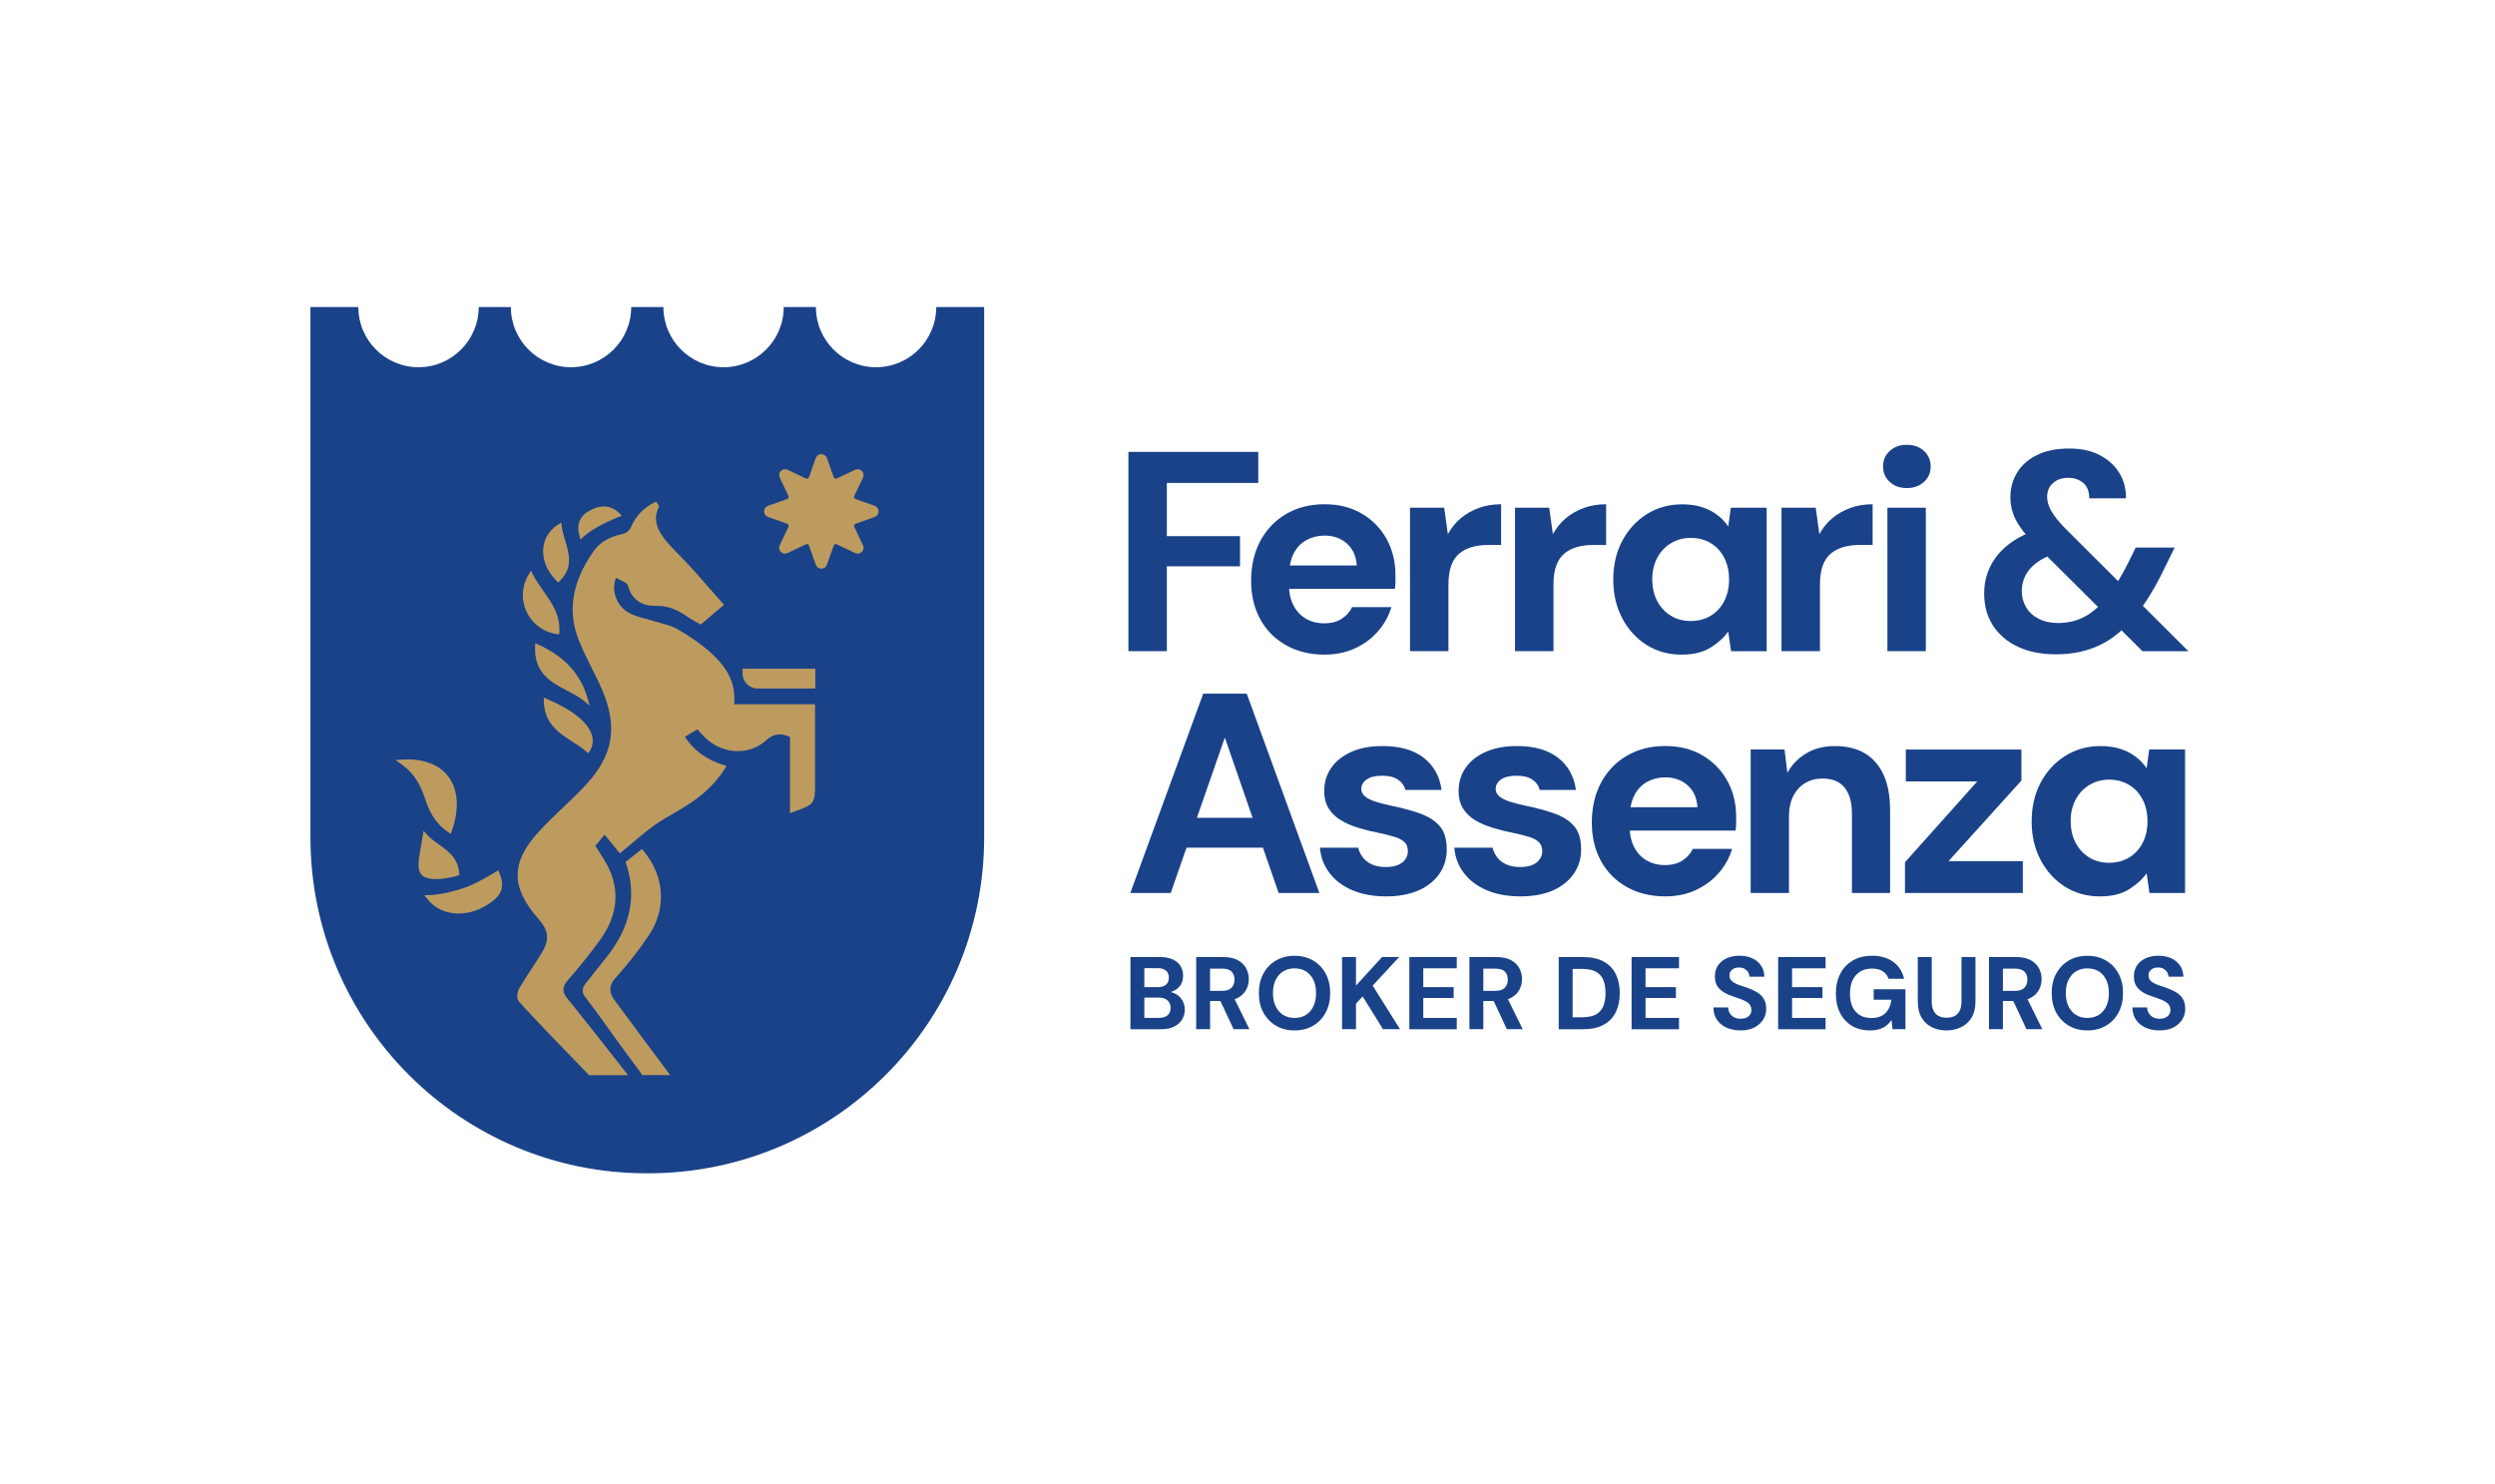 <?xml version="1.0" encoding="utf-8"?>
<!-- Generator: Adobe Illustrator 28.0.0, SVG Export Plug-In . SVG Version: 6.00 Build 0)  -->
<svg version="1.1" id="Layer_1" xmlns="http://www.w3.org/2000/svg" xmlns:xlink="http://www.w3.org/1999/xlink" x="0px" y="0px"
	 viewBox="0 0 651.89 387.73" style="enable-background:new 0 0 651.89 387.73;" xml:space="preserve">
<style type="text/css">
	.st0{fill:#194289;}
	.st1{fill:#BD9B5F;}
</style>
<g>
	<g>
		<path class="st0" d="M294.83,170.14v-52.07h33.92v8.11h-23.88v13.91h19.12v7.88h-19.12v22.17H294.83z"/>
		<path class="st0" d="M346.08,171.04c-3.77,0-7.1-0.81-10-2.42c-2.9-1.61-5.16-3.87-6.77-6.77c-1.61-2.9-2.42-6.26-2.42-10.08
			c0-3.92,0.79-7.38,2.38-10.38c1.59-3,3.83-5.36,6.73-7.07s6.26-2.57,10.08-2.57c3.72,0,6.97,0.82,9.74,2.46
			c2.78,1.64,4.93,3.84,6.47,6.62c1.54,2.78,2.31,5.93,2.31,9.45c0,0.5,0,1.05,0,1.67s-0.05,1.25-0.15,1.9h-30.42v-6.1h20.46
			c-0.15-2.43-1-4.34-2.57-5.73c-1.56-1.39-3.51-2.08-5.84-2.08c-1.69,0-3.25,0.38-4.69,1.15c-1.44,0.77-2.57,1.95-3.38,3.53
			c-0.82,1.59-1.23,3.6-1.23,6.03v2.16c0,2.03,0.38,3.81,1.15,5.32s1.85,2.68,3.24,3.5c1.39,0.82,3,1.23,4.83,1.23
			c1.83,0,3.36-0.4,4.57-1.19c1.21-0.79,2.12-1.81,2.71-3.05h10.26c-0.69,2.33-1.86,4.44-3.5,6.32c-1.64,1.88-3.64,3.37-6.02,4.46
			C351.66,170.49,349.01,171.04,346.08,171.04z"/>
		<path class="st0" d="M368.4,170.14v-37.49h8.93l0.97,6.92c0.89-1.64,2.02-3.02,3.38-4.17c1.36-1.14,2.93-2.03,4.69-2.68
			c1.76-0.64,3.71-0.97,5.84-0.97v10.64h-3.42c-1.49,0-2.86,0.17-4.13,0.52c-1.26,0.35-2.37,0.91-3.31,1.67
			c-0.94,0.77-1.66,1.82-2.16,3.16c-0.5,1.34-0.74,3.03-0.74,5.06v17.33H368.4z"/>
		<path class="st0" d="M395.84,170.14v-37.49h8.93l0.97,6.92c0.89-1.64,2.02-3.02,3.38-4.17c1.36-1.14,2.93-2.03,4.69-2.68
			c1.76-0.64,3.71-0.97,5.84-0.97v10.64h-3.42c-1.49,0-2.86,0.17-4.13,0.52c-1.26,0.35-2.37,0.91-3.31,1.67
			c-0.94,0.77-1.66,1.82-2.16,3.16c-0.5,1.34-0.74,3.03-0.74,5.06v17.33H395.84z"/>
		<path class="st0" d="M439.36,171.04c-3.42,0-6.47-0.84-9.15-2.53s-4.8-4.02-6.36-6.99c-1.56-2.97-2.34-6.32-2.34-10.04
			c0-3.82,0.78-7.2,2.34-10.15c1.56-2.95,3.71-5.28,6.43-6.99c2.73-1.71,5.8-2.57,9.22-2.57c2.73,0,5.11,0.51,7.14,1.52
			c2.03,1.02,3.67,2.44,4.91,4.28l0.67-4.91h9.37v37.49h-9.3l-0.74-5.13c-1.14,1.59-2.69,2.99-4.65,4.2
			C444.95,170.43,442.43,171.04,439.36,171.04z M441.74,162.26c1.98,0,3.73-0.46,5.24-1.38c1.51-0.92,2.69-2.19,3.53-3.83
			c0.84-1.64,1.26-3.52,1.26-5.65c0-2.13-0.42-4.02-1.26-5.65c-0.84-1.64-2.02-2.91-3.53-3.83c-1.51-0.92-3.26-1.38-5.24-1.38
			c-1.88,0-3.6,0.46-5.13,1.38c-1.54,0.92-2.74,2.19-3.61,3.83c-0.87,1.64-1.3,3.5-1.3,5.58c0,2.18,0.43,4.09,1.3,5.73
			c0.87,1.64,2.06,2.91,3.57,3.83C438.08,161.8,439.8,162.26,441.74,162.26z"/>
		<path class="st0" d="M465.47,170.14v-37.49h8.93l0.97,6.92c0.89-1.64,2.02-3.02,3.38-4.17c1.36-1.14,2.93-2.03,4.69-2.68
			c1.76-0.64,3.71-0.97,5.84-0.97v10.64h-3.42c-1.49,0-2.86,0.17-4.13,0.52c-1.26,0.35-2.37,0.91-3.31,1.67
			c-0.94,0.77-1.66,1.82-2.16,3.16c-0.5,1.34-0.74,3.03-0.74,5.06v17.33H465.47z"/>
		<path class="st0" d="M498.19,127.52c-1.79,0-3.26-0.53-4.43-1.6c-1.17-1.07-1.75-2.42-1.75-4.05c0-1.64,0.58-2.99,1.75-4.05
			c1.17-1.07,2.64-1.6,4.43-1.6c1.83,0,3.33,0.53,4.5,1.6c1.17,1.07,1.75,2.42,1.75,4.05c0,1.64-0.58,2.99-1.75,4.05
			S500.03,127.52,498.19,127.52z M493.14,170.14v-37.49h10.04v37.49H493.14z"/>
		<path class="st0" d="M537.17,170.96c-3.82,0-7.13-0.66-9.93-1.97c-2.8-1.31-4.97-3.16-6.51-5.54c-1.54-2.38-2.31-5.18-2.31-8.41
			c0-2.48,0.52-4.8,1.56-6.96c1.04-2.16,2.6-4.07,4.69-5.73c2.08-1.66,4.66-2.99,7.74-3.98l3.79-1.19l4.39,6.25l-3.42,1.12
			c-3.03,0.99-5.27,2.33-6.73,4.02c-1.46,1.69-2.19,3.64-2.19,5.88c0,1.54,0.37,2.94,1.12,4.2c0.74,1.26,1.83,2.27,3.27,3.01
			c1.44,0.74,3.12,1.12,5.06,1.12c2.68,0,5.08-0.59,7.22-1.79c2.13-1.19,4.19-3.1,6.17-5.73c0.89-1.19,1.79-2.53,2.68-4.02
			s1.79-3.15,2.68-4.98l1.56-3.2h10.19l-2.53,5.13c-1.24,2.58-2.5,4.93-3.79,7.07c-1.29,2.13-2.63,4.02-4.02,5.65
			c-2.83,3.52-5.91,6.08-9.26,7.66C545.24,170.17,541.43,170.96,537.17,170.96z M559.78,170.14l-28.27-28.12
			c-2.28-2.28-3.89-4.35-4.83-6.21c-0.94-1.86-1.41-3.83-1.41-5.91c0-2.38,0.6-4.54,1.79-6.47c1.19-1.93,2.94-3.46,5.24-4.57
			c2.31-1.12,5.07-1.67,8.29-1.67c3.22,0,5.94,0.59,8.14,1.79c2.21,1.19,3.89,2.75,5.06,4.69c1.16,1.93,1.72,4.12,1.67,6.54h-9.59
			c0-1.79-0.52-3.12-1.56-4.02c-1.04-0.89-2.33-1.34-3.87-1.34c-1.69,0-3.04,0.46-4.05,1.38c-1.02,0.92-1.52,2.12-1.52,3.61
			c0,1.19,0.37,2.43,1.12,3.72c0.74,1.29,1.88,2.73,3.42,4.31l32.36,32.28H559.78z"/>
	</g>
</g>
<g>
	<path class="st0" d="M295.36,268.91v-18.85h7.73c1.31,0,2.41,0.21,3.31,0.62c0.9,0.41,1.58,0.98,2.03,1.71
		c0.46,0.73,0.69,1.57,0.69,2.52c0,0.95-0.21,1.75-0.62,2.4s-0.96,1.14-1.63,1.49c-0.67,0.35-1.41,0.55-2.22,0.61l0.43-0.3
		c0.86,0.04,1.63,0.27,2.3,0.69c0.67,0.42,1.2,0.98,1.59,1.68c0.39,0.7,0.58,1.46,0.58,2.29c0,1.01-0.24,1.89-0.73,2.67
		c-0.49,0.77-1.19,1.38-2.1,1.82c-0.92,0.44-2.04,0.66-3.37,0.66H295.36z M298.99,257.92h3.5c0.95,0,1.67-0.22,2.17-0.65
		c0.49-0.43,0.74-1.04,0.74-1.83c0-0.77-0.25-1.38-0.74-1.82c-0.49-0.44-1.23-0.66-2.2-0.66h-3.47V257.92z M298.99,265.95h3.77
		c0.99,0,1.75-0.22,2.29-0.67c0.54-0.45,0.81-1.09,0.81-1.94c0-0.84-0.28-1.5-0.83-1.98c-0.56-0.48-1.33-0.71-2.32-0.71h-3.72
		V265.95z"/>
	<path class="st0" d="M312.54,268.91v-18.85h7.03c1.53,0,2.78,0.26,3.77,0.78c0.99,0.52,1.72,1.22,2.21,2.09
		c0.48,0.87,0.73,1.84,0.73,2.9c0,1.01-0.23,1.94-0.7,2.81c-0.47,0.87-1.2,1.57-2.2,2.1s-2.28,0.79-3.84,0.79h-3.37v7.38H312.54z
		 M316.17,258.89h3.18c1.09,0,1.9-0.27,2.42-0.81c0.52-0.54,0.78-1.25,0.78-2.13c0-0.88-0.26-1.58-0.77-2.09s-1.32-0.77-2.44-0.77
		h-3.18V258.89z M322.31,268.91l-3.88-8.29h3.93l4.09,8.29H322.31z"/>
	<path class="st0" d="M338.23,269.23c-1.83,0-3.45-0.41-4.85-1.24c-1.4-0.83-2.5-1.97-3.29-3.43c-0.79-1.46-1.18-3.16-1.18-5.08
		c0-1.92,0.39-3.61,1.18-5.08c0.79-1.46,1.88-2.61,3.29-3.43c1.4-0.83,3.02-1.24,4.85-1.24c1.85,0,3.47,0.41,4.88,1.24
		c1.4,0.83,2.49,1.97,3.27,3.43c0.78,1.46,1.17,3.16,1.17,5.08c0,1.92-0.39,3.61-1.17,5.08c-0.78,1.46-1.87,2.61-3.27,3.43
		C341.71,268.82,340.08,269.23,338.23,269.23z M338.23,265.97c1.15,0,2.14-0.26,2.98-0.79c0.83-0.53,1.49-1.28,1.95-2.25
		c0.47-0.97,0.7-2.12,0.7-3.45c0-1.35-0.23-2.5-0.7-3.46c-0.47-0.96-1.12-1.7-1.95-2.22s-1.83-0.78-2.98-0.78
		c-1.13,0-2.12,0.26-2.96,0.78s-1.5,1.26-1.97,2.22c-0.47,0.96-0.7,2.11-0.7,3.46c0,1.33,0.23,2.48,0.7,3.45
		c0.47,0.97,1.12,1.72,1.97,2.25C336.11,265.71,337.1,265.97,338.23,265.97z"/>
	<path class="st0" d="M350.65,268.91v-18.85h3.64v7.46l6.81-7.46h4.47l-6.92,7.46l7.14,11.39h-4.44l-5.31-8.56l-1.75,1.88v6.68
		H350.65z"/>
	<path class="st0" d="M368.23,268.91v-18.85h12.39v2.94h-8.75v4.93h7.94v2.83h-7.94v5.22h8.75v2.94H368.23z"/>
	<path class="st0" d="M383.93,268.91v-18.85h7.03c1.53,0,2.78,0.26,3.77,0.78c0.99,0.52,1.72,1.22,2.21,2.09
		c0.48,0.87,0.73,1.84,0.73,2.9c0,1.01-0.23,1.94-0.7,2.81c-0.47,0.87-1.2,1.57-2.2,2.1s-2.28,0.79-3.84,0.79h-3.37v7.38H383.93z
		 M387.57,258.89h3.18c1.09,0,1.9-0.27,2.42-0.81c0.52-0.54,0.78-1.25,0.78-2.13c0-0.88-0.26-1.58-0.77-2.09s-1.32-0.77-2.44-0.77
		h-3.18V258.89z M393.71,268.91l-3.88-8.29h3.93l4.09,8.29H393.71z"/>
	<path class="st0" d="M407.26,268.91v-18.85h6.3c2.19,0,4,0.39,5.43,1.17s2.49,1.88,3.18,3.29c0.69,1.41,1.04,3.07,1.04,4.97
		c0,1.9-0.35,3.56-1.04,4.97s-1.75,2.5-3.16,3.29c-1.42,0.78-3.23,1.17-5.44,1.17H407.26z M410.89,265.79h2.48
		c1.54,0,2.76-0.25,3.65-0.75c0.89-0.5,1.52-1.23,1.9-2.17c0.38-0.94,0.57-2.07,0.57-3.38c0-1.33-0.19-2.46-0.57-3.41
		c-0.38-0.94-1.01-1.67-1.9-2.17s-2.11-0.75-3.65-0.75h-2.48V265.79z"/>
	<path class="st0" d="M426.3,268.91v-18.85h12.39v2.94h-8.75v4.93h7.94v2.83h-7.94v5.22h8.75v2.94H426.3z"/>
	<path class="st0" d="M454.81,269.23c-1.36,0-2.58-0.23-3.65-0.7s-1.91-1.15-2.53-2.05s-0.94-1.98-0.96-3.26h3.85
		c0.02,0.56,0.16,1.06,0.43,1.51c0.27,0.45,0.64,0.8,1.12,1.06c0.48,0.26,1.05,0.39,1.71,0.39c0.57,0,1.07-0.09,1.49-0.28
		s0.75-0.45,0.98-0.79c0.23-0.34,0.35-0.74,0.35-1.21c0-0.54-0.13-0.99-0.39-1.35c-0.26-0.36-0.62-0.66-1.08-0.92
		c-0.46-0.25-0.99-0.48-1.59-0.69c-0.6-0.21-1.23-0.43-1.9-0.66c-1.49-0.49-2.63-1.13-3.41-1.94c-0.78-0.81-1.17-1.88-1.17-3.2
		c0-1.13,0.27-2.1,0.82-2.91c0.55-0.81,1.31-1.43,2.28-1.86s2.07-0.65,3.31-0.65c1.27,0,2.39,0.22,3.35,0.66
		c0.96,0.44,1.72,1.07,2.29,1.9c0.57,0.83,0.86,1.8,0.88,2.91h-3.88c-0.02-0.41-0.14-0.8-0.36-1.17c-0.23-0.37-0.54-0.66-0.93-0.89
		c-0.4-0.22-0.86-0.34-1.4-0.34c-0.47-0.02-0.89,0.05-1.28,0.22c-0.39,0.16-0.69,0.4-0.92,0.71s-0.34,0.7-0.34,1.17
		c0,0.45,0.11,0.83,0.34,1.13c0.22,0.3,0.53,0.57,0.93,0.79c0.39,0.22,0.86,0.43,1.4,0.62c0.54,0.19,1.12,0.38,1.75,0.58
		c0.93,0.32,1.8,0.71,2.59,1.14c0.79,0.44,1.42,1.01,1.88,1.71s0.7,1.62,0.7,2.77c0,0.99-0.26,1.9-0.78,2.75
		c-0.52,0.84-1.27,1.53-2.25,2.05S456.27,269.23,454.81,269.23z"/>
	<path class="st0" d="M464.59,268.91v-18.85h12.39v2.94h-8.75v4.93h7.94v2.83h-7.94v5.22h8.75v2.94H464.59z"/>
	<path class="st0" d="M488.56,269.23c-1.79,0-3.36-0.4-4.69-1.2c-1.33-0.8-2.36-1.92-3.1-3.37c-0.74-1.44-1.1-3.13-1.1-5.05
		c0-1.94,0.38-3.65,1.13-5.13s1.84-2.64,3.26-3.49c1.42-0.84,3.11-1.27,5.09-1.27c2.21,0,4.04,0.53,5.51,1.59
		c1.46,1.06,2.41,2.53,2.84,4.42h-4.07c-0.27-0.83-0.77-1.48-1.5-1.95c-0.73-0.48-1.67-0.71-2.81-0.71c-1.22,0-2.26,0.27-3.12,0.81
		c-0.86,0.54-1.52,1.29-1.97,2.26c-0.45,0.97-0.67,2.13-0.67,3.47c0,1.37,0.22,2.52,0.67,3.47c0.45,0.95,1.09,1.67,1.93,2.17
		c0.83,0.49,1.82,0.74,2.95,0.74c1.65,0,2.9-0.44,3.76-1.33c0.85-0.89,1.36-2.04,1.52-3.46h-4.63v-2.72h8.29v10.42h-3.37l-0.27-2.4
		c-0.4,0.59-0.86,1.09-1.39,1.5s-1.14,0.71-1.84,0.92C490.28,269.13,489.48,269.23,488.56,269.23z"/>
	<path class="st0" d="M508.54,269.23c-1.38,0-2.64-0.28-3.77-0.83c-1.13-0.56-2.03-1.39-2.69-2.5c-0.67-1.11-1-2.53-1-4.25v-11.58
		h3.64v11.61c0,0.93,0.15,1.72,0.46,2.36c0.31,0.64,0.75,1.11,1.33,1.41c0.58,0.31,1.28,0.46,2.09,0.46c0.83,0,1.53-0.15,2.11-0.46
		c0.58-0.3,1.03-0.78,1.33-1.41c0.3-0.64,0.46-1.42,0.46-2.36v-11.61h3.64v11.58c0,1.72-0.34,3.14-1.02,4.25
		c-0.68,1.11-1.6,1.95-2.76,2.5C511.2,268.95,509.93,269.23,508.54,269.23z"/>
	<path class="st0" d="M519.69,268.91v-18.85h7.03c1.53,0,2.78,0.26,3.77,0.78c0.99,0.52,1.72,1.22,2.21,2.09
		c0.48,0.87,0.73,1.84,0.73,2.9c0,1.01-0.23,1.94-0.7,2.81c-0.47,0.87-1.2,1.57-2.2,2.1s-2.28,0.79-3.84,0.79h-3.37v7.38H519.69z
		 M523.33,258.89h3.18c1.09,0,1.9-0.27,2.42-0.81c0.52-0.54,0.78-1.25,0.78-2.13c0-0.88-0.26-1.58-0.77-2.09s-1.32-0.77-2.44-0.77
		h-3.18V258.89z M529.47,268.91l-3.88-8.29h3.93l4.09,8.29H529.47z"/>
	<path class="st0" d="M545.38,269.23c-1.83,0-3.45-0.41-4.85-1.24c-1.4-0.83-2.5-1.97-3.29-3.43c-0.79-1.46-1.18-3.16-1.18-5.08
		c0-1.92,0.39-3.61,1.18-5.08c0.79-1.46,1.88-2.61,3.29-3.43c1.4-0.83,3.02-1.24,4.85-1.24c1.85,0,3.47,0.41,4.88,1.24
		c1.4,0.83,2.49,1.97,3.27,3.43c0.78,1.46,1.17,3.16,1.17,5.08c0,1.92-0.39,3.61-1.17,5.08c-0.78,1.46-1.87,2.61-3.27,3.43
		C548.86,268.82,547.23,269.23,545.38,269.23z M545.38,265.97c1.15,0,2.14-0.26,2.98-0.79c0.83-0.53,1.49-1.28,1.95-2.25
		c0.47-0.97,0.7-2.12,0.7-3.45c0-1.35-0.23-2.5-0.7-3.46c-0.47-0.96-1.12-1.7-1.95-2.22s-1.83-0.78-2.98-0.78
		c-1.13,0-2.12,0.26-2.96,0.78s-1.5,1.26-1.97,2.22c-0.47,0.96-0.7,2.11-0.7,3.46c0,1.33,0.23,2.48,0.7,3.45
		c0.47,0.97,1.12,1.72,1.97,2.25C543.27,265.71,544.25,265.97,545.38,265.97z"/>
	<path class="st0" d="M564.29,269.23c-1.36,0-2.58-0.23-3.65-0.7s-1.91-1.15-2.53-2.05s-0.94-1.98-0.96-3.26h3.85
		c0.02,0.56,0.16,1.06,0.43,1.51c0.27,0.45,0.64,0.8,1.12,1.06c0.48,0.26,1.05,0.39,1.71,0.39c0.57,0,1.07-0.09,1.49-0.28
		s0.75-0.45,0.98-0.79c0.23-0.34,0.35-0.74,0.35-1.21c0-0.54-0.13-0.99-0.39-1.35c-0.26-0.36-0.62-0.66-1.08-0.92
		c-0.46-0.25-0.99-0.48-1.59-0.69c-0.6-0.21-1.23-0.43-1.9-0.66c-1.49-0.49-2.63-1.13-3.41-1.94c-0.78-0.81-1.17-1.88-1.17-3.2
		c0-1.13,0.27-2.1,0.82-2.91c0.55-0.81,1.31-1.43,2.28-1.86s2.07-0.65,3.31-0.65c1.27,0,2.39,0.22,3.35,0.66
		c0.96,0.44,1.72,1.07,2.29,1.9c0.57,0.83,0.86,1.8,0.88,2.91h-3.88c-0.02-0.41-0.14-0.8-0.36-1.17c-0.23-0.37-0.54-0.66-0.93-0.89
		c-0.4-0.22-0.86-0.34-1.4-0.34c-0.47-0.02-0.89,0.05-1.28,0.22c-0.39,0.16-0.69,0.4-0.92,0.71s-0.34,0.7-0.34,1.17
		c0,0.45,0.11,0.83,0.34,1.13c0.22,0.3,0.53,0.57,0.93,0.79c0.39,0.22,0.86,0.43,1.4,0.62c0.54,0.19,1.12,0.38,1.75,0.58
		c0.93,0.32,1.8,0.71,2.59,1.14c0.79,0.44,1.42,1.01,1.88,1.71s0.7,1.62,0.7,2.77c0,0.99-0.26,1.9-0.78,2.75
		c-0.52,0.84-1.27,1.53-2.25,2.05S565.74,269.23,564.29,269.23z"/>
</g>
<g>
	<path class="st0" d="M295.33,233.32l19.04-52.07h11.38l18.97,52.07h-10.64l-14.06-40.61l-14.13,40.61H295.33z M303.74,221.49
		l2.68-7.81h26.48l2.6,7.81H303.74z"/>
	<path class="st0" d="M362.2,234.21c-3.42,0-6.4-0.55-8.93-1.64c-2.53-1.09-4.51-2.6-5.95-4.54c-1.44-1.93-2.26-4.12-2.45-6.55h9.97
		c0.25,0.94,0.67,1.8,1.26,2.57c0.59,0.77,1.39,1.38,2.38,1.82s2.18,0.67,3.57,0.67c1.34,0,2.43-0.19,3.27-0.56
		c0.84-0.37,1.47-0.88,1.9-1.52c0.42-0.64,0.63-1.31,0.63-2.01c0-1.04-0.3-1.85-0.89-2.42c-0.6-0.57-1.46-1.03-2.6-1.38
		c-1.14-0.35-2.53-0.69-4.17-1.04c-1.79-0.35-3.53-0.78-5.24-1.3s-3.24-1.18-4.57-1.97c-1.34-0.79-2.41-1.81-3.2-3.05
		c-0.79-1.24-1.19-2.78-1.19-4.61c0-2.23,0.59-4.23,1.79-5.99c1.19-1.76,2.93-3.16,5.21-4.2c2.28-1.04,5.03-1.56,8.26-1.56
		c4.51,0,8.08,1.02,10.71,3.05c2.63,2.03,4.19,4.83,4.69,8.41h-9.45c-0.3-1.14-0.96-2.05-1.97-2.71c-1.02-0.67-2.37-1-4.05-1
		c-1.79,0-3.15,0.32-4.09,0.97c-0.94,0.64-1.41,1.49-1.41,2.53c0,0.7,0.31,1.31,0.93,1.86c0.62,0.55,1.5,1,2.64,1.38
		c1.14,0.37,2.53,0.73,4.17,1.08c2.88,0.59,5.41,1.28,7.59,2.05c2.18,0.77,3.89,1.86,5.13,3.27c1.24,1.41,1.86,3.46,1.86,6.14
		c0,2.38-0.64,4.5-1.93,6.36c-1.29,1.86-3.11,3.31-5.47,4.35C368.21,233.69,365.42,234.21,362.2,234.21z"/>
	<path class="st0" d="M397.31,234.21c-3.42,0-6.4-0.55-8.93-1.64c-2.53-1.09-4.51-2.6-5.95-4.54c-1.44-1.93-2.26-4.12-2.45-6.55
		h9.97c0.25,0.94,0.67,1.8,1.26,2.57c0.59,0.77,1.39,1.38,2.38,1.82s2.18,0.67,3.57,0.67c1.34,0,2.43-0.19,3.27-0.56
		c0.84-0.37,1.47-0.88,1.9-1.52c0.42-0.64,0.63-1.31,0.63-2.01c0-1.04-0.3-1.85-0.89-2.42c-0.6-0.57-1.46-1.03-2.6-1.38
		c-1.14-0.35-2.53-0.69-4.17-1.04c-1.79-0.35-3.53-0.78-5.24-1.3s-3.24-1.18-4.57-1.97c-1.34-0.79-2.41-1.81-3.2-3.05
		c-0.79-1.24-1.19-2.78-1.19-4.61c0-2.23,0.59-4.23,1.79-5.99c1.19-1.76,2.93-3.16,5.21-4.2c2.28-1.04,5.03-1.56,8.26-1.56
		c4.51,0,8.08,1.02,10.71,3.05c2.63,2.03,4.19,4.83,4.69,8.41h-9.45c-0.3-1.14-0.96-2.05-1.97-2.71c-1.02-0.67-2.37-1-4.05-1
		c-1.79,0-3.15,0.32-4.09,0.97c-0.94,0.64-1.41,1.49-1.41,2.53c0,0.7,0.31,1.31,0.93,1.86c0.62,0.55,1.5,1,2.64,1.38
		c1.14,0.37,2.53,0.73,4.17,1.08c2.88,0.59,5.41,1.28,7.59,2.05c2.18,0.77,3.89,1.86,5.13,3.27c1.24,1.41,1.86,3.46,1.86,6.14
		c0,2.38-0.64,4.5-1.93,6.36c-1.29,1.86-3.11,3.31-5.47,4.35C403.32,233.69,400.53,234.21,397.31,234.21z"/>
	<path class="st0" d="M435.1,234.21c-3.77,0-7.1-0.81-10-2.42c-2.9-1.61-5.16-3.87-6.77-6.77c-1.61-2.9-2.42-6.26-2.42-10.08
		c0-3.92,0.79-7.38,2.38-10.38c1.59-3,3.83-5.36,6.73-7.07s6.26-2.57,10.08-2.57c3.72,0,6.97,0.82,9.74,2.46
		c2.78,1.64,4.93,3.84,6.47,6.62c1.54,2.78,2.31,5.93,2.31,9.45c0,0.5,0,1.05,0,1.67s-0.05,1.25-0.15,1.9h-30.42v-6.1h20.46
		c-0.15-2.43-1-4.34-2.57-5.73c-1.56-1.39-3.51-2.08-5.84-2.08c-1.69,0-3.25,0.38-4.69,1.15c-1.44,0.77-2.57,1.95-3.38,3.53
		c-0.82,1.59-1.23,3.6-1.23,6.03v2.16c0,2.03,0.38,3.81,1.15,5.32s1.85,2.68,3.24,3.5c1.39,0.82,3,1.23,4.83,1.23
		c1.83,0,3.36-0.4,4.57-1.19c1.21-0.79,2.12-1.81,2.71-3.05h10.26c-0.69,2.33-1.86,4.44-3.5,6.32c-1.64,1.88-3.64,3.37-6.02,4.46
		C440.68,233.66,438.02,234.21,435.1,234.21z"/>
	<path class="st0" d="M457.41,233.32v-37.49h8.85l0.74,6.1c1.14-2.08,2.76-3.77,4.87-5.06c2.11-1.29,4.62-1.93,7.55-1.93
		c3.12,0,5.75,0.64,7.88,1.93c2.13,1.29,3.76,3.17,4.87,5.65c1.12,2.48,1.67,5.53,1.67,9.15v21.65h-9.97v-20.68
		c0-2.98-0.63-5.26-1.9-6.84s-3.21-2.38-5.84-2.38c-1.69,0-3.19,0.4-4.5,1.19c-1.31,0.79-2.34,1.92-3.09,3.38
		c-0.74,1.46-1.12,3.24-1.12,5.32v20.01H457.41z"/>
	<path class="st0" d="M497.73,233.32v-8.03l18.89-21.12h-18.67v-8.33h30.2v8.11l-19.04,21.05h19.41v8.33H497.73z"/>
	<path class="st0" d="M548.68,234.21c-3.42,0-6.47-0.84-9.15-2.53s-4.8-4.02-6.36-6.99c-1.56-2.97-2.34-6.32-2.34-10.04
		c0-3.82,0.78-7.2,2.34-10.15c1.56-2.95,3.71-5.28,6.43-6.99c2.73-1.71,5.8-2.57,9.22-2.57c2.73,0,5.11,0.51,7.14,1.52
		c2.03,1.02,3.67,2.44,4.91,4.28l0.67-4.91h9.37v37.49h-9.3l-0.74-5.13c-1.14,1.59-2.69,2.99-4.65,4.2
		C554.27,233.6,551.75,234.21,548.68,234.21z M551.06,225.43c1.98,0,3.73-0.46,5.24-1.38c1.51-0.92,2.69-2.19,3.53-3.83
		c0.84-1.64,1.26-3.52,1.26-5.65c0-2.13-0.42-4.02-1.26-5.65c-0.84-1.64-2.02-2.91-3.53-3.83c-1.51-0.92-3.26-1.38-5.24-1.38
		c-1.88,0-3.6,0.46-5.13,1.38c-1.54,0.92-2.74,2.19-3.61,3.83c-0.87,1.64-1.3,3.5-1.3,5.58c0,2.18,0.43,4.09,1.3,5.73
		c0.87,1.64,2.06,2.91,3.57,3.83C547.4,224.97,549.12,225.43,551.06,225.43z"/>
</g>
<path class="st0" d="M244.62,80.23C244.62,80.23,244.62,80.23,244.62,80.23c0,8.68-7.04,15.72-15.72,15.72
	c-8.68,0-15.72-7.04-15.72-15.72c0,0,0,0,0,0h-8.41c0,0,0,0,0,0c0,8.68-7.04,15.72-15.72,15.72c-8.68,0-15.72-7.04-15.72-15.72
	c0,0,0,0,0,0h-8.41c0,0,0,0,0,0c0,8.68-7.04,15.72-15.72,15.72c-8.68,0-15.72-7.04-15.72-15.72c0,0,0,0,0,0h-8.41c0,0,0,0,0,0
	c0,8.68-7.04,15.72-15.72,15.72s-15.72-7.04-15.72-15.72c0,0,0,0,0,0H81.11v138.54c0,48.49,39.31,87.79,87.79,87.79h0.45
	c48.49,0,87.79-39.31,87.79-87.79V80.23H244.62z"/>
<path class="st1" d="M228.54,132.17l-5.02-1.79c-0.16-0.06-0.28-0.17-0.34-0.32c-0.06-0.15-0.06-0.32,0.01-0.46l2.29-4.81
	c0.28-0.6,0.17-1.28-0.3-1.75c-0.47-0.47-1.15-0.58-1.75-0.3l-4.81,2.29c-0.15,0.07-0.31,0.07-0.46,0.01
	c-0.15-0.06-0.26-0.18-0.32-0.34l-1.79-5.02c-0.22-0.62-0.79-1.02-1.45-1.02c-0.66,0-1.23,0.4-1.45,1.02l-1.79,5.02
	c-0.06,0.15-0.17,0.27-0.32,0.34c-0.15,0.06-0.32,0.06-0.46-0.01l-4.81-2.29c-0.59-0.28-1.28-0.16-1.75,0.3
	c-0.47,0.47-0.58,1.15-0.3,1.75l2.29,4.81c0.07,0.15,0.07,0.31,0.01,0.46c-0.06,0.15-0.18,0.27-0.34,0.32l-5.02,1.79
	c-0.62,0.22-1.02,0.79-1.02,1.45s0.4,1.23,1.02,1.45l5.02,1.79c0.15,0.05,0.27,0.17,0.34,0.32c0.06,0.15,0.06,0.32-0.01,0.46
	l-2.29,4.81c-0.28,0.6-0.17,1.28,0.3,1.75c0.47,0.47,1.16,0.58,1.75,0.3l4.81-2.29c0.15-0.07,0.31-0.07,0.46-0.01
	c0.15,0.06,0.26,0.18,0.32,0.34l1.79,5.02c0.22,0.62,0.79,1.02,1.45,1.02c0.66,0,1.23-0.4,1.45-1.02l1.79-5.02
	c0.06-0.15,0.17-0.27,0.32-0.34c0.15-0.06,0.31-0.06,0.46,0.01l4.81,2.29c0.6,0.28,1.28,0.17,1.75-0.3c0.47-0.47,0.58-1.15,0.3-1.75
	l-2.29-4.81c-0.07-0.15-0.07-0.31-0.01-0.46c0.06-0.15,0.18-0.27,0.34-0.32l5.02-1.79c0.62-0.22,1.02-0.79,1.02-1.45
	S229.16,132.39,228.54,132.17z"/>
<path class="st1" d="M153.53,182.46l0.54,1.9l-1.53-1.25c-1.26-1.04-2.78-1.83-4.39-2.67c-4.04-2.11-8.62-4.5-8.34-11.46l0.04-0.92
	l0.84,0.38C147.53,171.55,151.74,176.14,153.53,182.46z M145.44,165.68l0.67,0.1l0.04-0.68c0.26-4.4-2-7.61-4.18-10.71
	c-0.97-1.37-1.97-2.79-2.73-4.3l-0.5-1l-0.58,0.96c-1.85,3.07-2.05,6.65-0.56,9.82C139.07,163,142,165.16,145.44,165.68z
	 M142.95,182.65l-0.88-0.37l0.02,0.96c0.13,5.81,3.9,8.24,7.55,10.6c1.22,0.79,2.47,1.6,3.54,2.52l0.55,0.48l0.38-0.63
	c0.81-1.35,0.98-2.79,0.5-4.28C153.56,188.68,149.41,185.38,142.95,182.65z M145.85,152.21l0.44-0.44
	c3.49-3.49,2.42-7.05,1.39-10.49c-0.37-1.24-0.76-2.52-0.91-3.77l-0.12-0.97l-0.83,0.52c-2.21,1.39-3.58,3.53-3.86,6.02
	c-0.34,2.99,0.92,6.16,3.45,8.69L145.85,152.21z M151.73,140.92c3.45-3.59,10.69-6.13,10.69-6.13s-3.02-4.73-8.87-1.07
	c-2.44,1.52-2.91,4-2.09,6.42C151.47,140.14,151.59,141.07,151.73,140.92z M117.12,217.45l0.66,0.44l0.26-0.75
	c2.02-5.75,1.69-10.81-0.91-14.25c-2.42-3.19-6.69-4.76-12.04-4.42l-1.76,0.11l1.44,1.01c3.58,2.51,5.17,5.65,6.46,9.58
	C112.46,212.91,114.38,215.62,117.12,217.45z M130.19,227.4c0,0-5.38,3.36-8.49,4.45c-6.66,2.34-10.81,2.04-10.81,2.04l0.77,1
	c1.94,2.52,4.92,3.8,8.15,3.8c2.89,0,5.98-1.02,8.7-3.09c2.04-1.55,3.68-3.53,1.94-7.58L130.19,227.4z M120.02,228.68l-0.04-0.51
	c-0.32-3.98-2.82-5.75-5.23-7.47c-1.12-0.8-2.29-1.63-3.21-2.67l-0.85-0.97l-0.54,3.1c-0.21,1.19-0.39,2.25-0.56,3.31
	c-0.43,2.66-0.31,4.33,0.7,5.24C112.77,230.94,120.02,228.68,120.02,228.68z M194.01,175.93c0,2.2,1.78,3.98,3.98,3.98h15.03v-5.18
	h-19V175.93z M163.67,275.23l3.1,4.19l1.07,1.48h7.26c-3-4.02-12.18-16.32-14.72-19.84c-1.01-1.4-1.42-3.44,0.18-5.23
	c3.58-4.01,6.53-7.77,9.01-11.5c4.56-6.85,4.1-15.18-1.21-21.73l-0.63-0.77l-4.28,3.39c2.35,6.7,2.46,14.95-4.17,23.83
	c-0.84,1.12-4.32,5.48-6.21,7.83c-1.08,1.35-1.05,2.46-0.19,3.58C156.59,265.27,159.93,270.18,163.67,275.23z M191.79,184.01
	c0.73-6.56-3.1-10.86-6.56-13.9c-2.22-1.94-4.85-3.77-8.29-5.76c-1.26-0.73-2.7-1.12-4.09-1.49c-0.59-0.16-1.17-0.32-1.74-0.5
	c-0.75-0.24-1.51-0.44-2.28-0.65c-1.65-0.44-3.2-0.85-4.56-1.61c-1.72-0.97-3.01-2.65-3.55-4.61c-0.43-1.57-0.34-3.14,0.25-4.48
	c0.31,0.16,0.63,0.31,0.94,0.46c0.89,0.42,2,0.93,2.12,1.41c0.93,3.64,3.46,5.49,7.34,5.43c2.9-0.06,5.44,0.82,8.28,2.87
	c0.65,0.47,1.34,0.84,2.07,1.24c0.32,0.17,0.65,0.35,0.98,0.54l0.38,0.22l6.08-5.15l-0.42-0.47c-1.13-1.28-2.23-2.54-3.31-3.78
	c-2.44-2.81-4.75-5.46-7.23-8.01c-4.03-4.13-8.66-8.28-6.07-13.29c0.21-0.41-0.74-1.41-0.74-1.41l-0.49,0.25
	c-2.88,1.47-4.87,3.6-6.08,6.51c-0.29,0.7-1.25,1.5-1.97,1.65c-3.64,0.74-6.13,2.21-7.82,4.63c-5.56,7.96-6.81,15.54-3.8,23.17
	c1.01,2.56,2.27,5.07,3.48,7.49c0.39,0.78,0.78,1.56,1.17,2.35c2.06,4.19,3.94,8.77,3.79,13.84c-0.19,6.7-4.09,11.58-7.88,15.46
	c-1.53,1.57-3.16,3.12-4.73,4.62c-2.1,1.99-4.26,4.06-6.26,6.23c-7.33,7.98-7.39,14.56-0.19,22.73c2.88,3.27,3.06,5.63,0.72,9.34
	c-0.68,1.08-1.38,2.15-2.08,3.23c-1.21,1.85-2.45,3.76-3.59,5.69c-0.49,0.83-0.78,2.61-0.1,3.39c3.62,4.13,14.61,15.42,18.37,19.28
	h10.18c-3.21-4.1-13.25-16.87-15.94-20.12c-1.41-1.7-1.21-3.14,0.28-4.81c2.95-3.33,5.78-6.87,8.41-10.53
	c4.26-5.94,5.08-12.03,2.45-18.09c-0.71-1.62-1.65-3.08-2.65-4.63c-0.37-0.57-0.75-1.15-1.11-1.75l2.42-2.92l3.98,4.88l0.48-0.39
	c0.93-0.76,1.84-1.52,2.73-2.28c2.03-1.71,3.94-3.33,6-4.78c1.53-1.09,3.21-2.05,4.83-2.99c1.38-0.79,2.8-1.62,4.15-2.52
	c4.11-2.74,7.05-5.66,9.27-9.19l0.43-0.68l-0.77-0.24c-4.51-1.4-7.74-3.76-10.13-7.39l3.31-1.94c0.11,0.13,0.22,0.26,0.33,0.38
	c0.45,0.52,0.87,1.01,1.32,1.47c4.53,4.66,11.62,5.16,16.14,1.13c2.1-1.86,3.8-2.13,6.37-0.97v19.88l0.82-0.29
	c5.57-1.97,5.73-2.18,5.73-7.39v-20.76H191.79z"/>
</svg>
